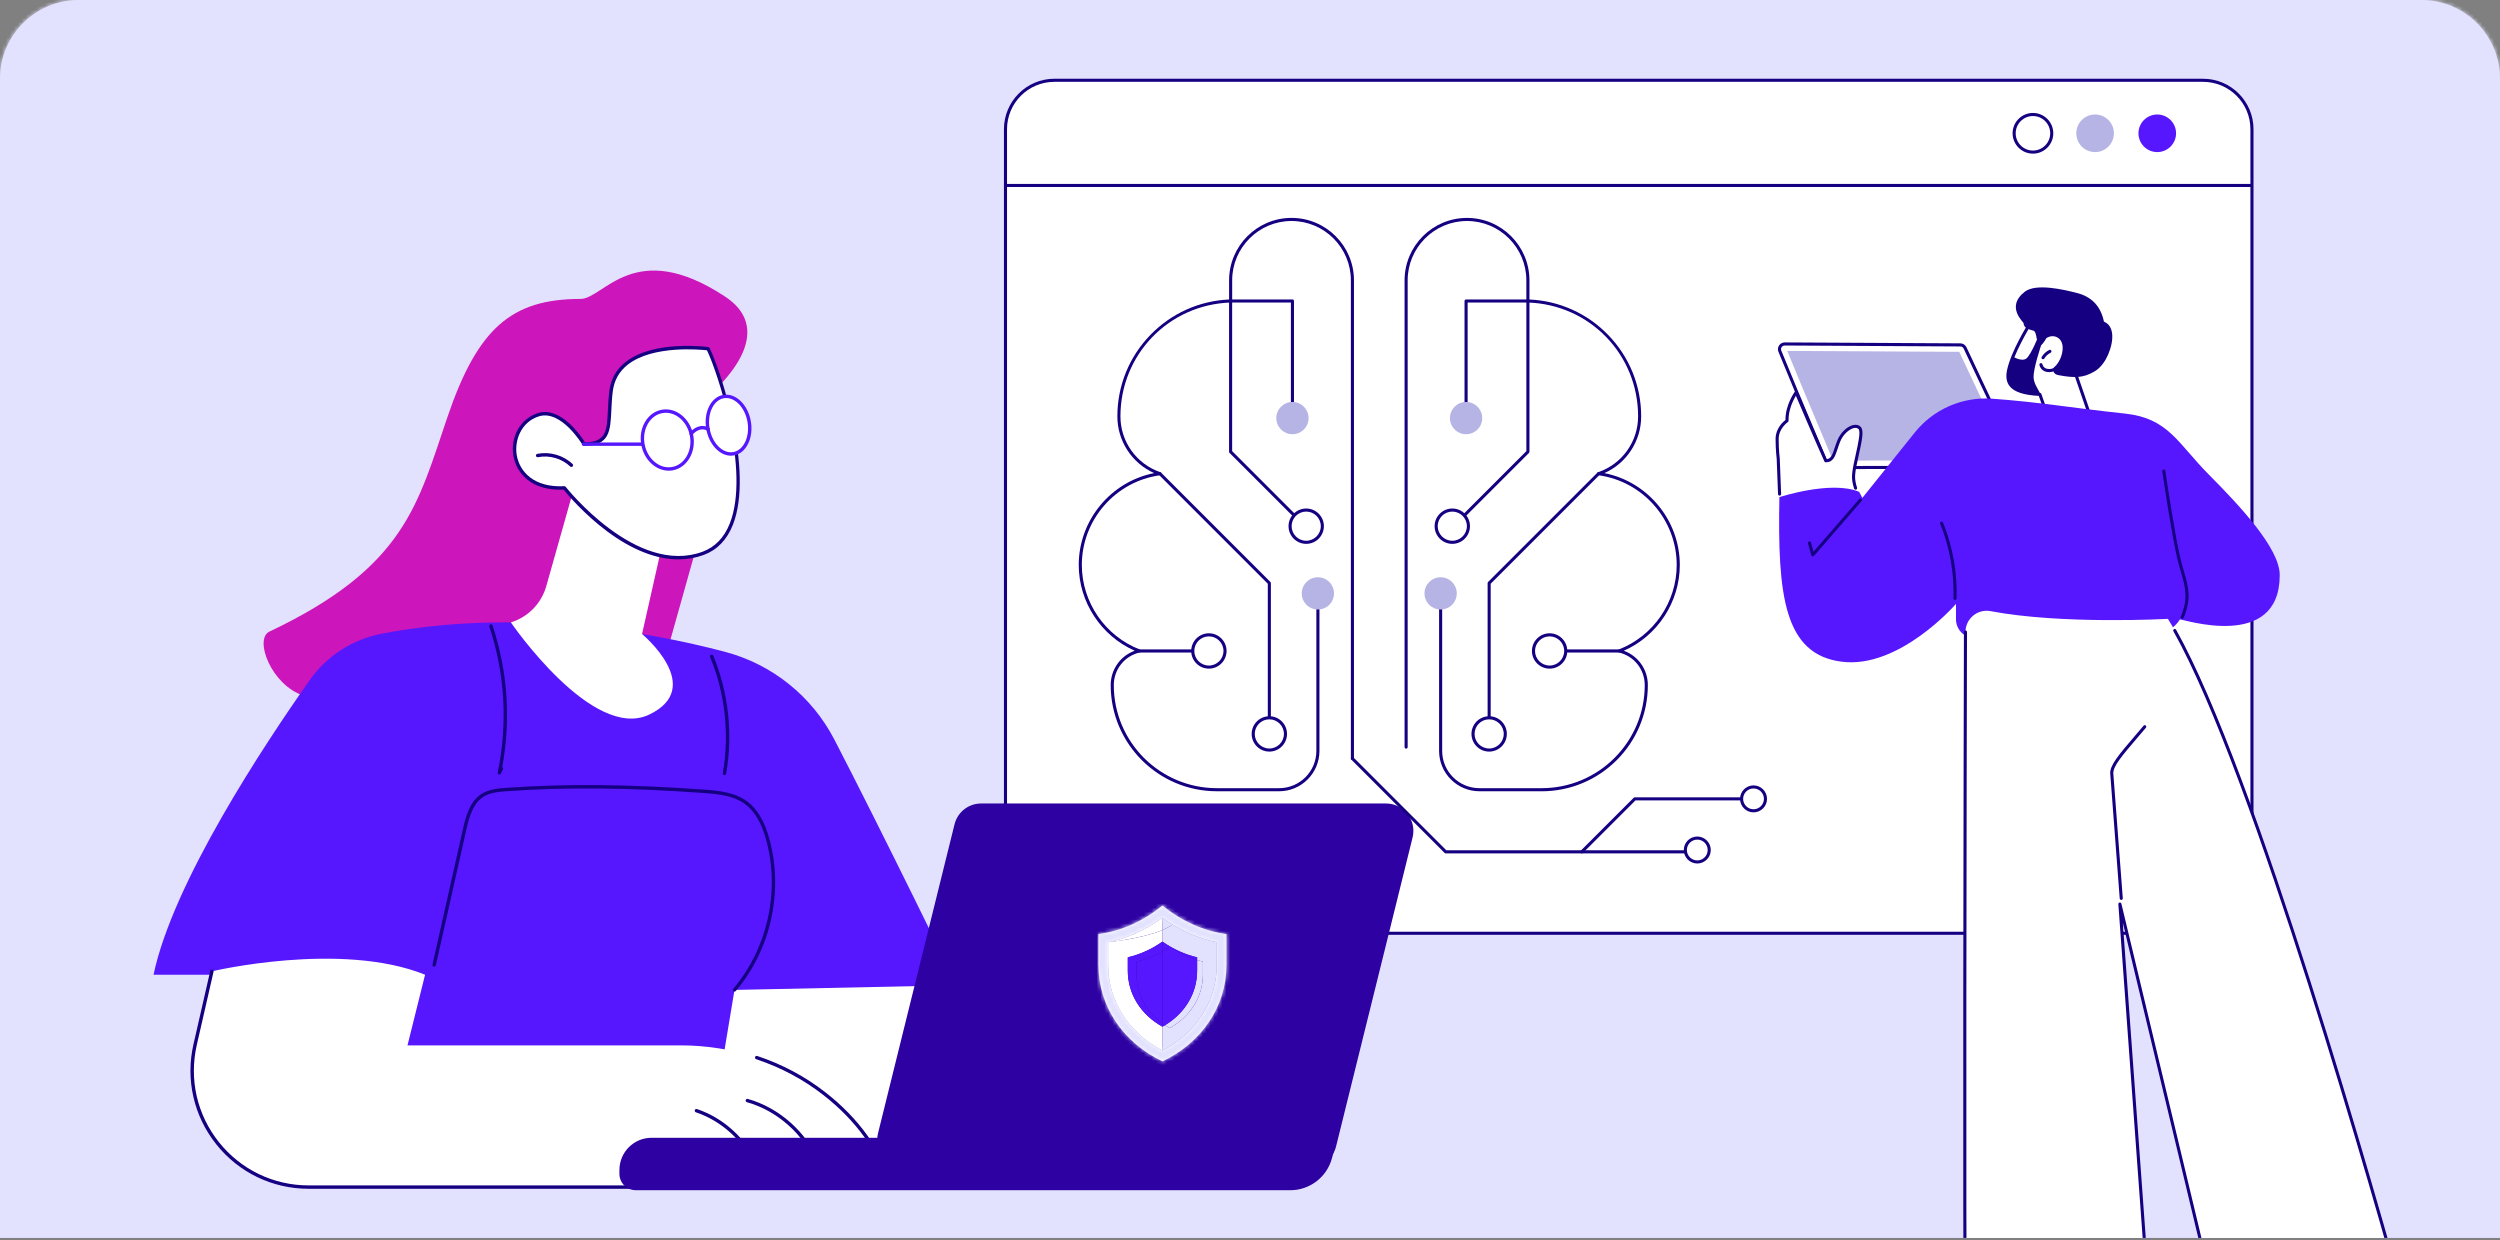 <svg width="635" height="315" viewBox="0 0 635 315" fill="none" xmlns="http://www.w3.org/2000/svg">
<rect x="0" y="0" width="635" height="315" fill="#808080" stroke="none"/>
<g clip-path="url(#clip0_141_840)">
<mask id="path-1-inside-1_141_840" fill="white">
<path d="M0 20C0 8.954 8.954 0 20 0H615C626.046 0 635 8.954 635 20V314.432H0V20Z"/>
</mask>
<path d="M0 20C0 8.954 8.954 0 20 0H615C626.046 0 635 8.954 635 20V314.432H0V20Z" fill="#E2E2FF"/>
<path d="M559.571 237.05L267.814 237.05C260.958 237.05 255.389 231.481 255.389 224.625V32.817C255.389 25.961 260.958 20.392 267.814 20.392L559.571 20.392C566.427 20.392 571.996 25.961 571.996 32.817V224.625C571.996 231.481 566.427 237.05 559.571 237.05Z" fill="white"/>
<path d="M559.575 237.442H267.818C260.749 237.442 255 231.693 255 224.625V32.818C255 25.749 260.749 20 267.818 20H559.575C566.643 20 572.392 25.749 572.392 32.818V224.625C572.392 231.693 566.643 237.442 559.575 237.442ZM267.818 20.785C261.181 20.785 255.785 26.181 255.785 32.818V224.625C255.785 231.261 261.181 236.658 267.818 236.658H559.575C566.211 236.658 571.607 231.261 571.607 224.625V32.818C571.607 26.181 566.211 20.785 559.575 20.785H267.818Z" fill="#160082"/>
<path d="M571.865 47.503H255.744C255.528 47.503 255.352 47.327 255.352 47.111C255.352 46.895 255.528 46.718 255.744 46.718H571.865C572.081 46.718 572.257 46.895 572.257 47.111C572.257 47.327 572.081 47.503 571.865 47.503Z" fill="#160082"/>
<path d="M547.944 38.633C550.582 38.633 552.72 36.495 552.72 33.857C552.72 31.219 550.582 29.081 547.944 29.081C545.306 29.081 543.168 31.219 543.168 33.857C543.168 36.495 545.306 38.633 547.944 38.633Z" fill="#5617FE"/>
<path d="M532.153 38.633C534.791 38.633 536.929 36.495 536.929 33.857C536.929 31.219 534.791 29.081 532.153 29.081C529.515 29.081 527.377 31.219 527.377 33.857C527.377 36.495 529.515 38.633 532.153 38.633Z" fill="#B6B3E5"/>
<path d="M516.368 39.026C513.519 39.026 511.199 36.707 511.199 33.858C511.199 31.008 513.519 28.689 516.368 28.689C519.217 28.689 521.536 31.008 521.536 33.858C521.536 36.707 519.217 39.026 516.368 39.026ZM516.368 29.474C513.95 29.474 511.984 31.44 511.984 33.858C511.984 36.275 513.95 38.241 516.368 38.241C518.785 38.241 520.752 36.275 520.752 33.858C520.752 31.44 518.785 29.474 516.368 29.474Z" fill="#160082"/>
<path d="M164.162 184.307L180.756 125.21L177.833 102.371C177.833 102.371 200 85.707 184.069 75.262C161.052 60.166 153.37 75.929 147.446 75.929C129.96 75.929 121.377 83.347 113.738 105.671C106.099 127.994 103.063 144.021 68.428 160.425C64.449 162.309 68.935 174.113 77.163 176.707C101.851 184.485 164.162 184.312 164.162 184.312V184.307Z" fill="#CC15BA"/>
<path d="M261.119 293.681H176.879L182.894 244.713L229.026 235.731L261.119 293.681Z" fill="white"/>
<path d="M261.12 294.114H176.88C176.754 294.114 176.638 294.062 176.555 293.967C176.473 293.876 176.434 293.751 176.451 293.629L182.462 244.661C182.484 244.474 182.627 244.323 182.808 244.288L228.941 235.307C229.127 235.272 229.313 235.359 229.404 235.523L261.497 293.473C261.571 293.608 261.571 293.772 261.493 293.902C261.415 294.032 261.272 294.114 261.12 294.114ZM177.369 293.248H260.384L228.802 236.216L183.285 245.076L177.369 293.248Z" fill="#160082"/>
<path d="M186.564 251.442L243.051 250.251C243.051 250.251 223.949 211.043 211.941 187.871C206.22 176.828 196.109 168.704 184.087 165.543C164.206 160.316 130.983 154.436 96.967 160.957C89.575 162.373 83.015 166.578 78.676 172.736C67.148 189.092 43.928 224.134 39 247.579H100.964L89.736 286.848L180.761 286.324L186.564 251.442Z" fill="#5617FE"/>
<path d="M184.014 196.874C183.988 196.874 183.962 196.874 183.936 196.865C183.702 196.822 183.542 196.597 183.585 196.363C185.33 186.55 184.182 176.075 180.363 166.868C180.272 166.647 180.376 166.392 180.597 166.301C180.818 166.21 181.069 166.314 181.164 166.535C185.049 175.893 186.213 186.537 184.438 196.514C184.399 196.722 184.217 196.874 184.014 196.874Z" fill="#160082"/>
<path d="M126.833 196.74C126.786 196.74 126.738 196.731 126.69 196.714C126.487 196.64 126.366 196.428 126.409 196.216C128.999 183.9 128.262 171.082 124.283 159.147C124.209 158.922 124.33 158.675 124.556 158.597C124.781 158.519 125.028 158.645 125.101 158.87C128.964 170.454 129.808 182.857 127.565 194.843C127.565 194.843 127.57 194.843 127.574 194.843C127.786 194.951 127.873 195.211 127.764 195.424L127.219 196.493C127.145 196.64 126.994 196.731 126.833 196.731V196.74Z" fill="#160082"/>
<path d="M186.566 251.875C186.466 251.875 186.366 251.841 186.284 251.772C186.102 251.616 186.081 251.343 186.232 251.161C194.967 240.859 198.176 226.365 194.599 213.335C193.399 208.961 191.632 205.973 189.199 204.197C186.349 202.119 182.603 201.699 178.689 201.417C159.539 200.049 143.629 199.906 128.629 200.975C126.377 201.136 124.38 201.357 122.739 202.413C120.124 204.106 119.171 207.501 118.422 210.832L110.701 245.185C110.649 245.419 110.419 245.566 110.181 245.514C109.947 245.462 109.8 245.228 109.852 244.999L117.573 210.645C118.361 207.138 119.374 203.556 122.263 201.686C124.073 200.516 126.273 200.274 128.559 200.109C143.608 199.04 159.552 199.178 178.745 200.551C182.789 200.841 186.67 201.283 189.701 203.496C192.299 205.392 194.174 208.532 195.426 213.105C199.076 226.408 195.802 241.205 186.886 251.72C186.799 251.819 186.678 251.871 186.557 251.871L186.566 251.875Z" fill="#160082"/>
<path d="M226.387 301.523H78.381C59.392 301.523 45.327 283.86 49.562 265.33L53.819 246.717C53.819 246.717 86.583 238.953 107.967 247.579L103.502 265.524H172.893C186.079 265.524 199.019 269.686 209.412 277.801C216.462 283.305 223.122 291 226.378 301.519L226.387 301.523Z" fill="white"/>
<path d="M226.383 301.952H78.382C69.206 301.952 60.657 297.834 54.932 290.654C49.199 283.461 47.09 274.198 49.143 265.23L53.399 246.618C53.451 246.384 53.69 246.241 53.919 246.293C54.153 246.345 54.3 246.579 54.244 246.813L49.987 265.425C47.995 274.133 50.043 283.132 55.612 290.117C61.173 297.089 69.47 301.09 78.382 301.09H225.79C222.923 292.248 217.324 284.531 209.148 278.148C204.064 274.181 198.318 271.115 192.065 269.036C191.839 268.963 191.714 268.716 191.792 268.491C191.865 268.266 192.112 268.14 192.337 268.218C198.686 270.327 204.519 273.44 209.681 277.472C218.173 284.102 223.932 292.157 226.795 301.402C226.834 301.532 226.812 301.675 226.73 301.788C226.648 301.9 226.518 301.965 226.383 301.965V301.952Z" fill="#160082"/>
<path d="M207.685 295.946C207.516 295.946 207.352 295.842 207.282 295.678C204.234 288.177 197.5 282.154 189.714 279.958C189.484 279.893 189.35 279.655 189.415 279.426C189.48 279.196 189.722 279.062 189.947 279.127C197.985 281.396 204.935 287.61 208.083 295.353C208.174 295.574 208.066 295.829 207.845 295.916C207.793 295.937 207.737 295.946 207.681 295.946H207.685Z" fill="#160082"/>
<path d="M191.999 296.288C191.834 296.288 191.674 296.193 191.605 296.033C188.811 289.758 183.255 284.708 176.751 282.522C176.526 282.444 176.4 282.201 176.478 281.972C176.556 281.746 176.803 281.625 177.028 281.699C183.762 283.959 189.504 289.186 192.397 295.677C192.497 295.894 192.397 296.154 192.176 296.249C192.12 296.275 192.059 296.288 191.999 296.288Z" fill="#160082"/>
<path d="M163.079 161.04C163.079 161.04 179.37 174.555 164.928 181.492C150.486 188.426 129.756 158.086 129.756 158.086C134.121 156.748 137.512 153.284 138.755 148.884L146.961 119.844L169.782 131.311L163.079 161.044V161.04Z" fill="white"/>
<path d="M148.351 112.794C148.351 112.794 142.821 103.444 136.763 105.333C127.535 108.208 128.128 124.72 143.341 123.923C143.341 123.923 161.338 146.935 178.604 140.548C195.869 134.16 183.207 95.247 179.86 88.574C179.86 88.574 156.926 85.516 155.211 99.356C154.215 107.407 156.151 112.794 148.351 112.794Z" fill="white"/>
<path d="M172.339 142.085C166.714 142.085 160.569 139.691 154.238 134.979C148.262 130.532 143.957 125.378 143.139 124.369C134.95 124.716 131.196 120.208 130.412 115.847C129.541 110.993 132.218 106.294 136.63 104.921C142.494 103.098 147.686 110.915 148.587 112.365C154.021 112.283 154.16 109.399 154.402 104.224C154.472 102.756 154.55 101.089 154.771 99.309C155.152 96.248 156.568 93.745 158.993 91.874C166.103 86.383 179.346 88.072 179.904 88.15C180.047 88.167 180.169 88.258 180.234 88.383C182.927 93.749 191.562 119.589 186.158 133.29C184.651 137.114 182.156 139.695 178.744 140.955C176.704 141.708 174.556 142.085 172.331 142.085H172.339ZM143.342 123.49C143.477 123.49 143.602 123.551 143.685 123.655C143.862 123.884 161.686 146.342 178.454 140.141C181.624 138.967 183.949 136.555 185.365 132.97C190.596 119.701 182.342 94.701 179.575 88.977C177.783 88.777 165.861 87.669 159.53 92.558C157.3 94.281 155.992 96.585 155.641 99.413C155.424 101.163 155.346 102.808 155.277 104.263C155.03 109.468 154.853 113.231 148.353 113.231C148.201 113.231 148.058 113.149 147.98 113.019C147.928 112.928 142.55 103.986 136.894 105.748C132.339 107.169 130.598 111.932 131.269 115.696C131.992 119.731 135.53 123.897 143.321 123.495C143.329 123.495 143.334 123.495 143.342 123.495V123.49Z" fill="#160082"/>
<path d="M145.134 118.61C145.026 118.61 144.917 118.571 144.835 118.493C142.687 116.453 139.556 115.548 136.651 116.129C136.417 116.176 136.187 116.025 136.14 115.786C136.092 115.553 136.244 115.323 136.482 115.275C139.656 114.643 143.086 115.635 145.433 117.861C145.606 118.025 145.615 118.298 145.45 118.471C145.363 118.562 145.251 118.606 145.134 118.606V118.61Z" fill="#160082"/>
<path d="M175.664 110.668C176.383 114.683 174.196 118.433 170.784 119.039C167.371 119.645 164.02 116.883 163.301 112.868C162.582 108.854 164.769 105.104 168.181 104.497C171.594 103.891 174.945 106.654 175.664 110.668Z" fill="white"/>
<path d="M169.845 119.554C166.576 119.554 163.57 116.792 162.882 112.946C162.518 110.902 162.851 108.858 163.826 107.187C164.813 105.493 166.333 104.389 168.113 104.069C171.75 103.419 175.336 106.347 176.094 110.59C176.458 112.634 176.124 114.678 175.15 116.35C174.162 118.043 172.638 119.147 170.863 119.468C170.521 119.528 170.183 119.559 169.845 119.559V119.554ZM169.13 104.848C168.84 104.848 168.55 104.874 168.26 104.926C166.736 105.199 165.424 106.156 164.571 107.624C163.7 109.118 163.401 110.954 163.73 112.795C164.406 116.571 167.537 119.182 170.707 118.615C172.231 118.342 173.543 117.385 174.401 115.917C175.271 114.423 175.57 112.587 175.241 110.746C174.626 107.317 171.989 104.848 169.13 104.848Z" fill="#5617FE"/>
<path d="M190.287 107.1C190.976 111.114 189.192 114.769 186.299 115.263C183.406 115.756 180.5 112.903 179.812 108.893C179.123 104.878 180.907 101.224 183.8 100.73C186.693 100.236 189.599 103.09 190.287 107.1Z" fill="white"/>
<path d="M185.65 115.748C182.779 115.748 180.059 112.877 179.388 108.962C179.037 106.931 179.284 104.922 180.077 103.298C180.895 101.626 182.19 100.561 183.732 100.301C186.854 99.764 189.989 102.782 190.717 107.026C191.067 109.057 190.821 111.067 190.028 112.691C189.214 114.362 187.915 115.427 186.373 115.687C186.131 115.731 185.893 115.748 185.65 115.748ZM184.463 101.102C184.269 101.102 184.074 101.12 183.879 101.15C182.619 101.366 181.549 102.263 180.856 103.675C180.142 105.134 179.925 106.961 180.241 108.81C180.891 112.582 183.576 115.28 186.226 114.83C187.486 114.613 188.556 113.717 189.249 112.305C189.963 110.846 190.18 109.018 189.864 107.169C189.262 103.675 186.914 101.102 184.463 101.102Z" fill="#5617FE"/>
<path d="M175.556 110.594C175.465 110.594 175.37 110.564 175.292 110.504C175.102 110.356 175.067 110.088 175.214 109.897C175.95 108.94 177.921 107.446 180.086 108.641C180.294 108.758 180.372 109.018 180.255 109.23C180.138 109.438 179.878 109.516 179.666 109.399C177.613 108.269 175.968 110.339 175.898 110.43C175.812 110.538 175.686 110.599 175.556 110.599V110.594Z" fill="#5617FE"/>
<path d="M163.166 113.249H148.205C147.966 113.249 147.771 113.055 147.771 112.816C147.771 112.578 147.966 112.383 148.205 112.383H163.166C163.404 112.383 163.599 112.578 163.599 112.816C163.599 113.055 163.404 113.249 163.166 113.249Z" fill="#5617FE"/>
<path d="M327.735 302.312H161.489C159.194 302.312 157.332 300.45 157.332 298.155V297.176C157.332 292.659 160.991 288.996 165.504 288.996H339.713L338.314 294.196C337.028 298.986 332.689 302.316 327.731 302.316L327.735 302.312Z" fill="#2D01A2"/>
<path d="M332.591 296.283H229.786C225.395 296.283 222.169 292.156 223.225 287.891L242.656 209.436C243.405 206.418 246.107 204.3 249.217 204.3H352.021C356.412 204.3 359.639 208.427 358.582 212.693L339.151 291.147C338.402 294.166 335.7 296.283 332.591 296.283Z" fill="#2D01A2"/>
<path d="M332.592 296.5H229.787C227.631 296.5 225.63 295.526 224.296 293.824C222.962 292.122 222.499 289.939 223.019 287.839L242.449 209.384C243.225 206.262 246.005 204.084 249.218 204.084H352.023C354.179 204.084 356.184 205.058 357.514 206.76C358.848 208.462 359.311 210.645 358.791 212.745L339.36 291.2C338.585 294.322 335.805 296.5 332.592 296.5ZM249.218 204.521C246.204 204.521 243.593 206.565 242.869 209.493L223.439 287.947C222.949 289.918 223.387 291.962 224.638 293.56C225.885 295.153 227.765 296.071 229.787 296.071H332.592C335.606 296.071 338.217 294.027 338.94 291.1L358.371 212.645C358.86 210.675 358.423 208.631 357.172 207.033C355.924 205.439 354.045 204.521 352.023 204.521H249.218Z" fill="#2D01A2"/>
<path d="M531.397 107.175L525.993 91.45C525.993 91.45 527.932 85.92 524.537 83.2C521.143 80.484 515.609 82.231 515.609 82.231C515.609 82.231 511.194 89.268 510.173 94.067C509.428 97.58 511.049 99.872 518.129 100.174L520.585 107.175H531.393H531.397Z" fill="white"/>
<path d="M531.398 107.568H520.59C520.425 107.568 520.276 107.462 520.221 107.305L517.85 100.555C514.008 100.362 511.579 99.546 510.429 98.063C509.636 97.042 509.428 95.708 509.793 93.989C510.814 89.174 515.095 82.313 515.28 82.023C515.331 81.945 515.405 81.886 515.495 81.858C515.731 81.784 521.265 80.08 524.785 82.898C528.097 85.551 526.696 90.551 526.41 91.45L531.771 107.05C531.814 107.171 531.794 107.301 531.719 107.407C531.645 107.509 531.527 107.572 531.402 107.572L531.398 107.568ZM520.868 106.783H530.848L525.625 91.579C525.597 91.497 525.597 91.407 525.625 91.32C525.644 91.269 527.43 86.018 524.294 83.51C521.386 81.183 516.72 82.329 515.868 82.569C515.276 83.534 511.481 89.821 510.562 94.154C510.248 95.633 510.409 96.756 511.049 97.584C512.077 98.906 514.401 99.629 518.148 99.785C518.309 99.793 518.451 99.895 518.502 100.048L520.864 106.787L520.868 106.783Z" fill="#160082"/>
<path d="M510.18 94.071C510.407 92.996 510.807 91.811 511.286 90.618L511.341 90.606C511.341 90.606 513.562 91.983 514.728 91.03C515.894 90.076 517.797 85.316 517.797 85.316C517.797 85.316 519.594 84.362 518.857 86.481C518.115 88.596 516.423 93.891 516.529 95.9C516.635 97.909 518.433 99.711 518.138 100.178C511.055 99.879 509.438 97.588 510.183 94.071H510.18Z" fill="#160082"/>
<path d="M514.316 74.08C517.169 71.909 524.132 73.53 527.668 74.452C531.204 75.375 533.594 77.725 534.398 81.689C537.703 83.059 536.592 88.228 534.857 91.289C534.363 92.16 533.315 93.679 531.757 94.483C529.304 95.853 527.271 96.135 522.766 95.272C521.914 95.107 521.314 94.42 521.6 93.647C521.636 93.549 521.663 93.451 521.694 93.353C522.114 92.996 522.471 92.576 522.77 92.113C523.398 91.147 523.802 90.009 523.904 88.863C523.99 87.87 523.806 86.764 523.044 86.053C522.385 85.433 521.416 85.249 520.56 85.516C520.278 85.602 520.015 85.731 519.779 85.892C516.934 90.857 517.762 84.366 516.538 84.001C515.423 83.671 514.03 83.428 513.979 82.054C513.971 81.823 509.36 77.855 514.32 74.08H514.316Z" fill="#160082"/>
<path d="M520.509 94.526C520.046 94.526 519.626 94.432 519.34 94.31C518.676 94.028 518.166 93.415 518.013 92.709C517.966 92.497 518.103 92.289 518.311 92.242C518.523 92.195 518.731 92.328 518.778 92.54C518.877 92.995 519.218 93.403 519.646 93.584C520.034 93.749 521.082 93.902 521.832 93.317C522.004 93.184 522.252 93.215 522.381 93.388C522.515 93.561 522.483 93.804 522.314 93.937C521.757 94.369 521.094 94.522 520.505 94.522L520.509 94.526Z" fill="#160082"/>
<path d="M518.929 91.253C518.862 91.253 518.791 91.237 518.732 91.198C518.544 91.088 518.481 90.849 518.591 90.661C519.035 89.903 519.714 89.275 520.506 88.891C520.703 88.796 520.934 88.879 521.032 89.071C521.126 89.267 521.044 89.503 520.852 89.597C520.2 89.915 519.639 90.433 519.274 91.057C519.199 91.183 519.07 91.249 518.937 91.249L518.929 91.253Z" fill="#160082"/>
<path d="M456.495 99.887L452.088 89.201C451.727 88.322 452.374 87.36 453.324 87.364L497.934 87.604C498.444 87.604 498.911 87.902 499.127 88.365L512.506 116.751C512.922 117.63 512.282 118.643 511.309 118.647L465.313 118.764C464.776 118.764 464.293 118.447 464.085 117.952L456.499 99.883L456.495 99.887Z" fill="white"/>
<path d="M465.307 119.161C464.613 119.161 463.989 118.749 463.722 118.105L456.136 100.036L451.724 89.35C451.505 88.816 451.564 88.212 451.889 87.733C452.211 87.258 452.741 86.972 453.318 86.972H453.326L497.936 87.211C498.595 87.211 499.203 87.603 499.482 88.2L512.861 116.586C513.112 117.12 513.077 117.74 512.759 118.238C512.441 118.737 511.899 119.039 511.307 119.039L465.311 119.157H465.307V119.161ZM456.858 99.738L464.444 117.803C464.589 118.152 464.931 118.376 465.307 118.376L511.303 118.258C511.629 118.258 511.919 118.097 512.092 117.822C512.264 117.548 512.288 117.218 512.147 116.924L498.768 88.538C498.615 88.212 498.285 88.004 497.928 88L453.318 87.76C453.02 87.76 452.713 87.91 452.537 88.173C452.36 88.436 452.325 88.757 452.447 89.052L456.854 99.738H456.858Z" fill="#160082"/>
<path d="M458.121 99.205L453.961 89.13L497.649 89.366L510.619 116.892L465.593 117.006L458.121 99.205Z" fill="#B6B3E5"/>
<path d="M473.833 129.341C473.833 129.341 470.662 124.329 470.803 120.836C470.945 117.344 473.598 109.942 472.338 108.686C471.082 107.43 468.146 109.243 467.032 112.038C465.913 114.832 465.305 117.446 463.759 116.932C461.023 110.743 456.255 99.754 456.255 99.754C456.255 99.754 453.763 103.098 453.9 106.869C453.9 106.869 451.385 108.545 451.385 111.476C451.385 114.408 451.663 116.504 451.663 116.504L452.178 130.852L473.829 129.337L473.833 129.341Z" fill="white"/>
<path d="M452.013 125.891C451.805 125.891 451.628 125.727 451.62 125.515L451.279 116.524C451.271 116.473 451 114.404 451 111.481C451 108.812 452.903 107.14 453.508 106.677C453.457 102.902 455.804 99.581 455.902 99.44C455.984 99.326 456.122 99.263 456.263 99.279C456.404 99.295 456.526 99.385 456.581 99.515C456.624 99.617 460.827 109.542 463.99 116.63C465.054 116.508 465.411 115.57 466.007 113.753C466.192 113.192 466.4 112.556 466.667 111.897C467.452 109.934 469.174 108.274 470.768 107.949C471.521 107.795 472.157 107.956 472.616 108.412C473.472 109.267 473.001 111.704 472.122 115.613C471.69 117.532 471.247 119.518 471.192 120.856C471.156 121.731 471.325 122.748 471.694 123.87C471.761 124.078 471.651 124.298 471.443 124.365C471.239 124.432 471.015 124.318 470.948 124.114C470.552 122.901 470.371 121.794 470.411 120.825C470.466 119.42 470.921 117.399 471.357 115.444C471.941 112.831 472.671 109.581 472.059 108.969C471.792 108.702 471.411 108.62 470.925 108.718C469.795 108.949 468.174 110.244 467.397 112.187C467.142 112.823 466.945 113.419 466.757 113.996C466.125 115.911 465.627 117.426 463.743 117.426C463.59 117.426 463.449 117.336 463.386 117.195C460.69 111.159 457.177 102.921 456.153 100.508C455.486 101.638 454.198 104.181 454.297 106.858C454.301 106.995 454.234 107.12 454.124 107.199C454.1 107.215 451.785 108.804 451.785 111.481C451.785 114.353 452.06 116.437 452.06 116.457L452.405 125.483C452.413 125.699 452.244 125.884 452.028 125.891C452.024 125.891 452.016 125.891 452.013 125.891Z" fill="#160082"/>
<path d="M553.699 157.351C552.305 159.521 549.915 161.134 546.493 161.895C540.269 163.281 512.526 162.46 501.428 162.068C498.853 161.978 496.82 159.866 496.82 157.292V153.391C496.82 153.391 482.519 169.917 467.83 168.08C453.14 166.244 451.484 151.209 451.967 126.276C451.967 126.276 465.181 121.932 472.233 124.93L473.038 126.461L486.365 109.84C491.114 103.93 498.457 100.728 506.019 101.269C518.087 102.136 525.913 103.569 539.806 105.056C550.787 106.234 553.216 112.666 560.998 120.499C568.769 128.321 579.047 139.223 579.051 146.06C579.063 165.718 553.899 157.041 553.703 157.351H553.699Z" fill="#5617FE"/>
<path d="M496.58 152.363C496.58 152.363 496.572 152.363 496.568 152.363C496.352 152.355 496.184 152.174 496.188 151.959C496.392 145.534 495.222 138.988 492.805 133.031C492.722 132.83 492.82 132.603 493.02 132.52C493.221 132.438 493.448 132.536 493.531 132.736C495.987 138.796 497.177 145.452 496.969 151.986C496.961 152.198 496.788 152.367 496.576 152.367L496.58 152.363Z" fill="#160082"/>
<path d="M554.274 157.19C554.223 157.19 554.172 157.178 554.121 157.158C553.921 157.076 553.826 156.844 553.913 156.644C555.887 151.97 555.078 149.188 553.964 145.338C553.669 144.325 553.367 143.273 553.085 142.1C551.692 136.256 549.823 123.792 549.211 119.699C549.18 119.483 549.329 119.283 549.541 119.251C549.761 119.22 549.957 119.369 549.988 119.581C550.601 123.666 552.465 136.107 553.85 141.919C554.125 143.077 554.427 144.117 554.717 145.122C555.836 148.98 556.719 152.025 554.635 156.954C554.572 157.103 554.427 157.194 554.274 157.194V157.19Z" fill="#160082"/>
<path d="M460.448 141.339C460.421 141.339 460.389 141.339 460.362 141.327C460.221 141.295 460.111 141.189 460.071 141.048L459.236 138.026C459.177 137.818 459.298 137.602 459.51 137.544C459.718 137.485 459.934 137.606 459.993 137.818L460.637 140.138C463.29 137.092 472.155 126.853 472.253 126.743C472.394 126.578 472.646 126.563 472.807 126.704C472.971 126.845 472.987 127.093 472.846 127.257C472.744 127.375 462.528 139.172 460.746 141.205C460.672 141.291 460.562 141.339 460.452 141.339H460.448Z" fill="#160082"/>
<path d="M562.588 350.982H590.15C596.602 350.982 602.921 349.114 608.333 345.602C611.562 343.506 613.066 339.562 612.041 335.849C604.216 307.479 571.265 190.599 550.654 157.189C550.654 157.189 523.786 158.688 505.604 155.231C502.296 154.603 499.235 157.15 499.227 160.517C499.148 191.909 498.858 321.458 499.242 337.996L490.09 346.297C488.269 347.949 489.439 350.978 491.896 350.978H536.996C542.569 350.978 546.961 346.238 546.537 340.684L538.449 229.632L564.025 336.407C564.97 340.304 563.836 344.413 561.026 347.274C559.672 348.651 560.65 350.978 562.58 350.978L562.588 350.982Z" fill="white"/>
<path d="M590.151 351.375H562.589C561.533 351.375 560.626 350.77 560.218 349.797C559.81 348.824 560.014 347.752 560.756 347.003C563.491 344.22 564.57 340.296 563.652 336.505L539.198 234.416L546.934 340.661C547.142 343.416 546.184 346.159 544.308 348.188C542.428 350.217 539.767 351.379 537.001 351.379H491.9C490.597 351.379 489.494 350.621 489.023 349.405C488.552 348.188 488.862 346.889 489.828 346.014L498.846 337.835C498.462 320.324 498.768 187.129 498.835 160.525C498.835 160.309 499.011 160.132 499.227 160.132C499.443 160.132 499.619 160.309 499.619 160.525C499.553 187.22 499.247 321.246 499.635 337.996C499.635 338.11 499.592 338.22 499.506 338.294L490.354 346.595C489.494 347.376 489.478 348.412 489.753 349.122C490.028 349.832 490.734 350.594 491.896 350.594H536.997C539.579 350.594 541.969 349.55 543.727 347.654C545.485 345.759 546.345 343.298 546.149 340.72L538.06 229.663C538.045 229.459 538.19 229.279 538.39 229.247C538.59 229.216 538.782 229.345 538.833 229.546L564.409 336.32C565.395 340.374 564.237 344.577 561.313 347.552C560.701 348.176 560.717 348.965 560.94 349.495C561.164 350.025 561.713 350.59 562.589 350.59H590.151C596.544 350.59 602.756 348.753 608.121 345.272C611.221 343.263 612.646 339.515 611.665 335.955C602.831 303.935 572.423 196.646 552.047 160.337C551.941 160.148 552.008 159.909 552.196 159.803C552.385 159.697 552.624 159.764 552.73 159.952C573.149 196.336 603.58 303.707 612.418 335.747C613.494 339.64 611.936 343.734 608.545 345.931C603.054 349.491 596.693 351.375 590.147 351.375H590.151Z" fill="#160082"/>
<path d="M538.8 228.577C538.596 228.577 538.424 228.42 538.408 228.216L536.002 196.545C535.841 194.429 538.063 191.831 542.493 186.647C543.106 185.929 543.765 185.16 544.464 184.336C544.605 184.171 544.852 184.151 545.017 184.288C545.182 184.43 545.201 184.677 545.064 184.842C544.362 185.666 543.706 186.439 543.09 187.157C538.938 192.016 536.65 194.692 536.783 196.486L539.189 228.157C539.205 228.373 539.044 228.561 538.828 228.577C538.816 228.577 538.808 228.577 538.797 228.577H538.8Z" fill="#160082"/>
<path d="M391.588 200.98H375.768C370.125 200.98 365.529 196.388 365.529 190.74V153.477C365.529 153.261 365.706 153.085 365.922 153.085C366.137 153.085 366.314 153.261 366.314 153.477V190.74C366.314 195.952 370.556 200.195 375.768 200.195H391.588C406.022 200.195 417.765 188.452 417.765 174.018C417.765 170.035 415.057 166.624 411.179 165.729C411.01 165.69 410.889 165.545 410.877 165.376C410.865 165.204 410.967 165.043 411.128 164.984C419.954 161.593 425.884 152.963 425.884 143.505C425.884 132.037 417.325 122.238 405.979 120.711C405.799 120.688 405.657 120.542 405.642 120.358C405.626 120.177 405.732 120.009 405.905 119.95C411.988 117.889 416.077 112.187 416.077 105.763C416.077 90.045 403.778 77.341 388.076 76.843C387.864 76.835 387.695 76.662 387.695 76.45V71.207C387.695 62.895 380.933 56.133 372.621 56.133C364.309 56.133 357.547 62.895 357.547 71.207V189.763C357.547 189.979 357.37 190.156 357.154 190.156C356.938 190.156 356.762 189.979 356.762 189.763V71.207C356.762 62.463 363.877 55.348 372.621 55.348C381.365 55.348 388.48 62.463 388.48 71.207V76.074C396.07 76.411 403.158 79.594 408.467 85.069C413.879 90.645 416.858 97.992 416.858 105.767C416.858 112.042 413.153 117.662 407.502 120.17C418.522 122.344 426.669 132.132 426.669 143.505C426.669 152.908 420.998 161.522 412.447 165.29C416.093 166.609 418.553 170.054 418.553 174.022C418.553 188.888 406.458 200.984 391.592 200.984L391.588 200.98Z" fill="#160082"/>
<path d="M411.265 165.737H396.697C396.481 165.737 396.305 165.56 396.305 165.345C396.305 165.129 396.481 164.952 396.697 164.952H411.265C411.481 164.952 411.657 165.129 411.657 165.345C411.657 165.56 411.481 165.737 411.265 165.737Z" fill="#160082"/>
<path d="M378.246 183.245C378.03 183.245 377.854 183.068 377.854 182.852V148.108C377.854 148.002 377.897 147.904 377.967 147.83L405.753 120.044C405.906 119.891 406.153 119.891 406.306 120.044C406.459 120.197 406.459 120.444 406.306 120.597L378.634 148.269V182.852C378.634 183.068 378.458 183.245 378.242 183.245H378.246Z" fill="#160082"/>
<path d="M371.311 131.92C371.209 131.92 371.111 131.881 371.033 131.806C370.88 131.653 370.88 131.406 371.033 131.253L387.696 114.589V76.451C387.696 76.235 387.873 76.058 388.089 76.058C388.305 76.058 388.481 76.235 388.481 76.451V114.75C388.481 114.856 388.438 114.954 388.367 115.029L371.59 131.806C371.512 131.885 371.413 131.92 371.311 131.92Z" fill="#160082"/>
<path d="M372.385 104.279C372.169 104.279 371.992 104.103 371.992 103.887V76.451C371.992 76.235 372.169 76.058 372.385 76.058H388.091C388.306 76.058 388.483 76.235 388.483 76.451C388.483 76.666 388.306 76.843 388.091 76.843H372.777V103.887C372.777 104.103 372.6 104.279 372.385 104.279Z" fill="#160082"/>
<path d="M372.384 110.292C374.647 110.292 376.482 108.457 376.482 106.194C376.482 103.932 374.647 102.097 372.384 102.097C370.121 102.097 368.287 103.932 368.287 106.194C368.287 108.457 370.121 110.292 372.384 110.292Z" fill="#B6B3E5"/>
<path d="M368.88 137.747C371.143 137.747 372.978 135.913 372.978 133.65C372.978 131.387 371.143 129.553 368.88 129.553C366.618 129.553 364.783 131.387 364.783 133.65C364.783 135.913 366.618 137.747 368.88 137.747Z" fill="white"/>
<path d="M368.882 138.14C366.406 138.14 364.393 136.127 364.393 133.65C364.393 131.174 366.406 129.161 368.882 129.161C371.359 129.161 373.372 131.174 373.372 133.65C373.372 136.127 371.359 138.14 368.882 138.14ZM368.882 129.942C366.838 129.942 365.177 131.606 365.177 133.646C365.177 135.687 366.841 137.351 368.882 137.351C370.923 137.351 372.587 135.687 372.587 133.646C372.587 131.606 370.923 129.942 368.882 129.942Z" fill="#160082"/>
<path d="M365.921 154.819C368.184 154.819 370.019 152.985 370.019 150.722C370.019 148.459 368.184 146.625 365.921 146.625C363.659 146.625 361.824 148.459 361.824 150.722C361.824 152.985 363.659 154.819 365.921 154.819Z" fill="#B6B3E5"/>
<path d="M394.263 169.377C396.497 169.014 398.014 166.91 397.651 164.676C397.289 162.443 395.184 160.926 392.951 161.288C390.717 161.651 389.2 163.756 389.563 165.989C389.925 168.223 392.03 169.739 394.263 169.377Z" fill="white"/>
<path d="M393.601 169.835C391.125 169.835 389.111 167.822 389.111 165.345C389.111 162.869 391.125 160.855 393.601 160.855C396.077 160.855 398.091 162.869 398.091 165.345C398.091 167.822 396.077 169.835 393.601 169.835ZM393.601 161.64C391.556 161.64 389.896 163.304 389.896 165.345C389.896 167.386 391.56 169.05 393.601 169.05C395.642 169.05 397.306 167.386 397.306 165.345C397.306 163.304 395.642 161.64 393.601 161.64Z" fill="#160082"/>
<path d="M378.246 190.513C380.508 190.513 382.343 188.678 382.343 186.416C382.343 184.153 380.508 182.318 378.246 182.318C375.983 182.318 374.148 184.153 374.148 186.416C374.148 188.678 375.983 190.513 378.246 190.513Z" fill="white"/>
<path d="M378.246 190.905C375.769 190.905 373.756 188.892 373.756 186.415C373.756 183.939 375.769 181.926 378.246 181.926C380.722 181.926 382.735 183.939 382.735 186.415C382.735 188.892 380.722 190.905 378.246 190.905ZM378.246 182.711C376.201 182.711 374.541 184.375 374.541 186.415C374.541 188.456 376.205 190.12 378.246 190.12C380.286 190.12 381.95 188.456 381.95 186.415C381.95 184.375 380.286 182.711 378.246 182.711Z" fill="#160082"/>
<path d="M324.897 200.98H309.077C294.211 200.98 282.116 188.884 282.116 174.018C282.116 170.05 284.577 166.605 288.222 165.286C279.671 161.522 274 152.908 274 143.501C274 132.124 282.143 122.336 293.167 120.166C287.516 117.658 283.811 112.038 283.811 105.763C283.811 97.992 286.79 90.641 292.202 85.065C297.512 79.594 304.6 76.407 312.19 76.07V71.203C312.19 62.459 319.305 55.344 328.049 55.344C336.792 55.344 343.908 62.459 343.908 71.203V192.667C343.908 192.883 343.731 193.06 343.515 193.06C343.299 193.06 343.123 192.883 343.123 192.667V71.207C343.123 62.895 336.361 56.133 328.049 56.133C319.736 56.133 312.974 62.895 312.974 71.207V76.45C312.974 76.662 312.806 76.835 312.594 76.843C296.892 77.341 284.592 90.045 284.592 105.763C284.592 112.187 288.678 117.886 294.765 119.95C294.937 120.009 295.047 120.177 295.028 120.358C295.008 120.539 294.871 120.684 294.69 120.711C283.34 122.238 274.785 132.037 274.785 143.505C274.785 152.963 280.715 161.593 289.541 164.984C289.702 165.047 289.804 165.204 289.792 165.376C289.781 165.549 289.659 165.694 289.49 165.729C285.613 166.624 282.905 170.035 282.905 174.018C282.905 188.453 294.647 200.195 309.081 200.195H324.901C330.113 200.195 334.355 195.952 334.355 190.741V153.477C334.355 153.261 334.532 153.085 334.748 153.085C334.964 153.085 335.14 153.261 335.14 153.477V190.741C335.14 196.384 330.549 200.98 324.901 200.98H324.897Z" fill="#160082"/>
<path d="M303.962 165.737H289.394C289.179 165.737 289.002 165.56 289.002 165.345C289.002 165.129 289.179 164.952 289.394 164.952H303.962C304.178 164.952 304.355 165.129 304.355 165.345C304.355 165.56 304.178 165.737 303.962 165.737Z" fill="#160082"/>
<path d="M322.415 183.245C322.2 183.245 322.023 183.068 322.023 182.852V148.269L294.351 120.597C294.198 120.444 294.198 120.197 294.351 120.044C294.504 119.891 294.751 119.891 294.904 120.044L322.69 147.83C322.765 147.904 322.804 148.002 322.804 148.108V182.852C322.804 183.068 322.627 183.245 322.412 183.245H322.415Z" fill="#160082"/>
<path d="M329.351 131.919C329.249 131.919 329.151 131.88 329.073 131.806L312.295 115.028C312.221 114.954 312.182 114.856 312.182 114.75V76.45C312.182 76.234 312.358 76.058 312.574 76.058C312.79 76.058 312.967 76.234 312.967 76.45V114.589L329.63 131.252C329.783 131.405 329.783 131.653 329.63 131.806C329.552 131.884 329.453 131.919 329.351 131.919Z" fill="#160082"/>
<path d="M328.28 104.279C328.064 104.279 327.888 104.102 327.888 103.886V76.843H312.574C312.358 76.843 312.182 76.666 312.182 76.45C312.182 76.234 312.358 76.058 312.574 76.058H328.28C328.496 76.058 328.673 76.234 328.673 76.45V103.886C328.673 104.102 328.496 104.279 328.28 104.279Z" fill="#160082"/>
<path d="M328.279 110.292C330.542 110.292 332.376 108.457 332.376 106.194C332.376 103.932 330.542 102.097 328.279 102.097C326.016 102.097 324.182 103.932 324.182 106.194C324.182 108.457 326.016 110.292 328.279 110.292Z" fill="#B6B3E5"/>
<path d="M331.779 137.747C334.042 137.747 335.876 135.913 335.876 133.65C335.876 131.387 334.042 129.553 331.779 129.553C329.516 129.553 327.682 131.387 327.682 133.65C327.682 135.913 329.516 137.747 331.779 137.747Z" fill="white"/>
<path d="M331.777 138.14C329.3 138.14 327.287 136.127 327.287 133.65C327.287 131.174 329.3 129.161 331.777 129.161C334.253 129.161 336.266 131.174 336.266 133.65C336.266 136.127 334.253 138.14 331.777 138.14ZM331.777 129.942C329.732 129.942 328.072 131.606 328.072 133.646C328.072 135.687 329.736 137.351 331.777 137.351C333.818 137.351 335.482 135.687 335.482 133.646C335.482 131.606 333.818 129.942 331.777 129.942Z" fill="#160082"/>
<path d="M334.74 154.819C337.003 154.819 338.837 152.985 338.837 150.722C338.837 148.459 337.003 146.625 334.74 146.625C332.477 146.625 330.643 148.459 330.643 150.722C330.643 152.985 332.477 154.819 334.74 154.819Z" fill="#B6B3E5"/>
<path d="M311.11 166.011C311.473 163.777 309.956 161.673 307.722 161.31C305.489 160.948 303.384 162.464 303.022 164.698C302.659 166.932 304.176 169.036 306.41 169.399C308.643 169.761 310.748 168.244 311.11 166.011Z" fill="white"/>
<path d="M307.058 169.835C304.582 169.835 302.568 167.822 302.568 165.345C302.568 162.869 304.582 160.855 307.058 160.855C309.534 160.855 311.548 162.869 311.548 165.345C311.548 167.822 309.534 169.835 307.058 169.835ZM307.058 161.64C305.013 161.64 303.353 163.304 303.353 165.345C303.353 167.386 305.017 169.05 307.058 169.05C309.099 169.05 310.763 167.386 310.763 165.345C310.763 163.304 309.099 161.64 307.058 161.64Z" fill="#160082"/>
<path d="M322.412 190.513C324.674 190.513 326.509 188.678 326.509 186.416C326.509 184.153 324.674 182.318 322.412 182.318C320.149 182.318 318.314 184.153 318.314 186.416C318.314 188.678 320.149 190.513 322.412 190.513Z" fill="white"/>
<path d="M322.413 190.905C319.937 190.905 317.924 188.892 317.924 186.415C317.924 183.939 319.937 181.926 322.413 181.926C324.89 181.926 326.903 183.939 326.903 186.415C326.903 188.892 324.89 190.905 322.413 190.905ZM322.413 182.711C320.369 182.711 318.709 184.375 318.709 186.415C318.709 188.456 320.373 190.12 322.413 190.12C324.454 190.12 326.118 188.456 326.118 186.415C326.118 184.375 324.454 182.711 322.413 182.711Z" fill="#160082"/>
<path d="M428.07 216.756H367.205C367.099 216.756 367.001 216.713 366.926 216.642L343.23 192.946C343.077 192.793 343.077 192.546 343.23 192.393C343.383 192.24 343.63 192.24 343.783 192.393L367.362 215.971H428.067C428.282 215.971 428.459 216.148 428.459 216.364C428.459 216.58 428.282 216.756 428.067 216.756H428.07Z" fill="#160082"/>
<path d="M431.11 219.331C429.218 219.331 427.684 217.792 427.684 215.905C427.684 214.017 429.222 212.479 431.11 212.479C432.997 212.479 434.536 214.017 434.536 215.905C434.536 217.792 432.997 219.331 431.11 219.331ZM431.11 213.263C429.654 213.263 428.468 214.449 428.468 215.905C428.468 217.361 429.654 218.546 431.11 218.546C432.566 218.546 433.751 217.361 433.751 215.905C433.751 214.449 432.566 213.263 431.11 213.263Z" fill="#160082"/>
<path d="M401.78 216.756C401.678 216.756 401.58 216.717 401.502 216.642C401.348 216.489 401.348 216.242 401.502 216.089L414.955 202.636C415.029 202.561 415.127 202.522 415.233 202.522H442.226C442.442 202.522 442.619 202.699 442.619 202.914C442.619 203.13 442.442 203.307 442.226 203.307H415.394L402.055 216.646C401.976 216.725 401.878 216.76 401.776 216.76L401.78 216.756Z" fill="#160082"/>
<path d="M445.397 206.341C443.505 206.341 441.971 204.802 441.971 202.914C441.971 201.027 443.509 199.488 445.397 199.488C447.285 199.488 448.823 201.027 448.823 202.914C448.823 204.802 447.285 206.341 445.397 206.341ZM445.397 200.269C443.941 200.269 442.756 201.454 442.756 202.91C442.756 204.366 443.941 205.552 445.397 205.552C446.853 205.552 448.038 204.366 448.038 202.91C448.038 201.454 446.853 200.269 445.397 200.269Z" fill="#160082"/>
<path d="M309.063 239.318V245.071C309.063 254.223 303.928 262.286 295.262 266.852V260.781C295.48 260.661 295.695 260.536 295.907 260.408C296.293 260.664 296.693 260.906 297.105 261.134C302.397 258.208 305.544 253.135 305.544 247.496V244.251C305.053 244.138 304.561 244.006 304.072 243.858V243.157C302.576 242.816 301.089 242.314 299.641 241.667C298.787 241.285 297.951 240.856 297.138 240.377C296.496 240.004 295.872 239.601 295.262 239.172V236.232C296.234 235.82 297.103 235.365 297.792 234.858L297.815 234.82C299.175 235.663 300.586 236.407 302.032 237.054C304.334 238.081 306.693 238.84 309.063 239.318Z" fill="#E2E2FF"/>
<path d="M305.545 244.251V247.495C305.545 253.134 302.397 258.208 297.106 261.134C296.693 260.906 296.293 260.664 295.907 260.407C301.042 257.306 304.072 252.198 304.072 246.544V243.857C304.561 244.006 305.053 244.137 305.545 244.251Z" fill="#E2E2FF"/>
<path d="M304.072 243.857V246.544C304.072 252.198 301.042 257.306 295.907 260.407C295.686 260.267 295.471 260.118 295.262 259.966V241.614C295.892 241.252 296.508 240.855 297.105 240.432C298.433 241.369 299.841 242.171 301.301 242.821C302.211 243.23 303.139 243.574 304.072 243.857Z" fill="#5617FE"/>
<path d="M304.072 243.158V243.858C303.139 243.575 302.211 243.231 301.301 242.822C299.841 242.172 298.433 241.369 297.105 240.433L297.138 240.377C297.951 240.856 298.787 241.285 299.641 241.667C301.089 242.315 302.576 242.816 304.072 243.158Z" fill="#5617FE"/>
<path d="M297.815 234.82L297.792 234.858C297.103 235.365 296.234 235.82 295.262 236.232V233.102C296.093 233.711 296.944 234.286 297.815 234.82Z" fill="#E2E2FF"/>
<path d="M297.138 240.377L297.105 240.433C296.508 240.856 295.892 241.252 295.262 241.614V239.172C295.872 239.601 296.496 240.004 297.138 240.377Z" fill="#5617FE"/>
<path d="M295.907 260.407C295.695 260.536 295.48 260.661 295.262 260.781V259.967C295.471 260.118 295.686 260.267 295.907 260.407Z" fill="#5617FE"/>
<mask id="path-88-inside-2_141_840" fill="white">
<path d="M295.263 230C300.068 233.95 305.783 236.511 311.524 237.255V245.071C311.524 250.398 309.932 255.343 307.103 259.55C304.273 263.756 300.206 267.222 295.263 269.588C285.372 264.856 279 255.725 279 245.071V237.255C284.742 236.511 290.46 233.95 295.263 230ZM295.263 233.102C293.14 234.668 290.869 235.992 288.496 237.054C286.194 238.081 283.835 238.84 281.462 239.318V245.071C281.462 254.223 286.597 262.286 295.263 266.852C303.928 262.286 309.063 254.223 309.063 245.071V239.318C306.693 238.84 304.334 238.081 302.031 237.054C300.586 236.406 299.176 235.662 297.815 234.819C296.944 234.286 296.093 233.711 295.263 233.102Z"/>
</mask>
<path d="M295.263 230C300.068 233.95 305.783 236.511 311.524 237.255V245.071C311.524 250.398 309.932 255.343 307.103 259.55C304.273 263.756 300.206 267.222 295.263 269.588C285.372 264.856 279 255.725 279 245.071V237.255C284.742 236.511 290.46 233.95 295.263 230ZM295.263 233.102C293.14 234.668 290.869 235.992 288.496 237.054C286.194 238.081 283.835 238.84 281.462 239.318V245.071C281.462 254.223 286.597 262.286 295.263 266.852C303.928 262.286 309.063 254.223 309.063 245.071V239.318C306.693 238.84 304.334 238.081 302.031 237.054C300.586 236.406 299.176 235.662 297.815 234.819C296.944 234.286 296.093 233.711 295.263 233.102Z" fill="white"/>
<path d="M295.263 230L296.832 228.09L295.262 226.8L293.692 228.091L295.263 230ZM311.524 237.255H313.997V235.082L311.842 234.803L311.524 237.255ZM311.524 245.071L313.997 245.071V245.071H311.524ZM307.103 259.55L309.154 260.93L309.154 260.93L307.103 259.55ZM295.263 269.588L294.196 271.818L295.263 272.328L296.33 271.818L295.263 269.588ZM279 245.071L276.528 245.071L276.528 245.071L279 245.071ZM279 237.255L278.682 234.803L276.528 235.082V237.255H279ZM295.263 233.102L296.726 231.109L295.259 230.032L293.795 231.112L295.263 233.102ZM288.496 237.054L289.503 239.311L289.506 239.31L288.496 237.054ZM281.462 239.318L280.973 236.895L278.99 237.295V239.318H281.462ZM281.462 245.071L278.99 245.071L278.99 245.071L281.462 245.071ZM295.263 266.852L294.11 269.039L295.263 269.646L296.415 269.039L295.263 266.852ZM309.063 245.071L311.536 245.071V245.071H309.063ZM309.063 239.318H311.536V237.295L309.553 236.895L309.063 239.318ZM302.031 237.054L301.021 239.31L301.024 239.311L302.031 237.054ZM297.815 234.819L299.118 232.718L299.107 232.711L297.815 234.819ZM295.263 230L293.693 231.91C298.825 236.128 304.966 238.898 311.207 239.707L311.524 237.255L311.842 234.803C306.599 234.124 301.311 231.771 296.832 228.09L295.263 230ZM311.524 237.255H309.052V245.071H311.524H313.997V237.255H311.524ZM311.524 245.071L309.052 245.071C309.052 249.892 307.615 254.359 305.051 258.17L307.103 259.55L309.154 260.93C312.25 256.327 313.996 250.904 313.997 245.071L311.524 245.071ZM307.103 259.55L305.051 258.17C302.484 261.986 298.768 265.17 294.196 267.358L295.263 269.588L296.33 271.818C301.644 269.274 306.062 265.526 309.154 260.93L307.103 259.55ZM295.263 269.588L296.33 267.358C287.19 262.985 281.472 254.66 281.472 245.071L279 245.071L276.528 245.071C276.528 256.791 283.554 266.727 294.196 271.818L295.263 269.588ZM279 245.071H281.472V237.255H279H276.528V245.071H279ZM279 237.255L279.318 239.707C285.558 238.898 291.703 236.129 296.833 231.909L295.263 230L293.692 228.091C289.217 231.771 283.926 234.124 278.682 234.803L279 237.255ZM295.263 233.102L293.795 231.112C291.814 232.574 289.697 233.808 287.486 234.797L288.496 237.054L289.506 239.31C292.041 238.176 294.465 236.762 296.731 235.091L295.263 233.102ZM288.496 237.054L287.489 234.796C285.346 235.752 283.161 236.454 280.973 236.895L281.462 239.318L281.95 241.742C284.509 241.226 287.041 240.409 289.503 239.311L288.496 237.054ZM281.462 239.318H278.99V245.071H281.462H283.934V239.318H281.462ZM281.462 245.071L278.99 245.071C278.99 255.225 284.711 264.087 294.11 269.039L295.263 266.852L296.415 264.664C288.483 260.486 283.934 253.22 283.934 245.071L281.462 245.071ZM295.263 266.852L296.415 269.039C305.814 264.087 311.535 255.225 311.536 245.071L309.063 245.071L306.591 245.071C306.591 253.22 302.042 260.486 294.11 264.664L295.263 266.852ZM309.063 245.071H311.536V239.318H309.063H306.591V245.071H309.063ZM309.063 239.318L309.553 236.895C307.367 236.454 305.181 235.752 303.038 234.796L302.031 237.054L301.024 239.311C303.486 240.409 306.019 241.226 308.574 241.742L309.063 239.318ZM302.031 237.054L303.042 234.798C301.694 234.194 300.381 233.501 299.118 232.718L297.815 234.819L296.513 236.921C297.97 237.824 299.478 238.619 301.021 239.31L302.031 237.054ZM297.815 234.819L299.107 232.711C298.297 232.216 297.504 231.68 296.726 231.109L295.263 233.102L293.8 235.094C294.682 235.742 295.591 236.356 296.524 236.927L297.815 234.819Z" fill="#E2E2FF" mask="url(#path-88-inside-2_141_840)"/>
<path d="M295.263 260.781V266.852C286.597 262.286 281.462 254.223 281.462 245.071V239.318C281.462 239.318 289.948 238.47 295.263 236.232V239.173C293.879 240.15 292.41 240.987 290.884 241.667C289.439 242.315 287.952 242.816 286.456 243.158V246.545C286.456 252.432 289.739 257.727 295.263 260.781Z" fill="white"/>
<path d="M295.263 259.967V260.781C289.739 257.726 286.456 252.432 286.456 246.544V243.157C287.951 242.816 289.438 242.314 290.884 241.667C292.409 240.987 293.879 240.15 295.263 239.172V241.614C294.5 242.063 293.714 242.466 292.913 242.822C291.526 243.443 290.101 243.922 288.67 244.251V247.495C288.67 252.446 291.093 256.959 295.263 259.967Z" fill="#5617FE"/>
<path d="M295.262 241.614V259.967C291.093 256.959 288.669 252.446 288.669 247.496V244.252C290.1 243.922 291.526 243.443 292.912 242.822C293.713 242.466 294.5 242.064 295.262 241.614Z" fill="#5617FE"/>
<path d="M295.263 233.102V236.232C289.948 238.469 281.462 239.318 281.462 239.318C283.835 238.84 286.194 238.081 288.496 237.055C290.87 235.993 293.14 234.668 295.263 233.102Z" fill="white"/>
</g>
<path d="M-1 20C-1 8.402 8.402 -1 20 -1H615C626.598 -1 636 8.402 636 20H634C634 9.507 625.493 1 615 1H20C9.507 1 1 9.507 1 20H-1ZM635 314.432H0H635ZM-1 314.432V20C-1 8.402 8.402 -1 20 -1V1C9.507 1 1 9.507 1 20V314.432H-1ZM615 -1C626.598 -1 636 8.402 636 20V314.432H634V20C634 9.507 625.493 1 615 1V-1Z" fill="#E2E2FF" mask="url(#path-1-inside-1_141_840)"/>
<defs>
<clipPath id="clip0_141_840">
<path d="M0 20C0 8.954 8.954 0 20 0H615C626.046 0 635 8.954 635 20V314.432H0V20Z" fill="white"/>
</clipPath>
</defs>
</svg>
